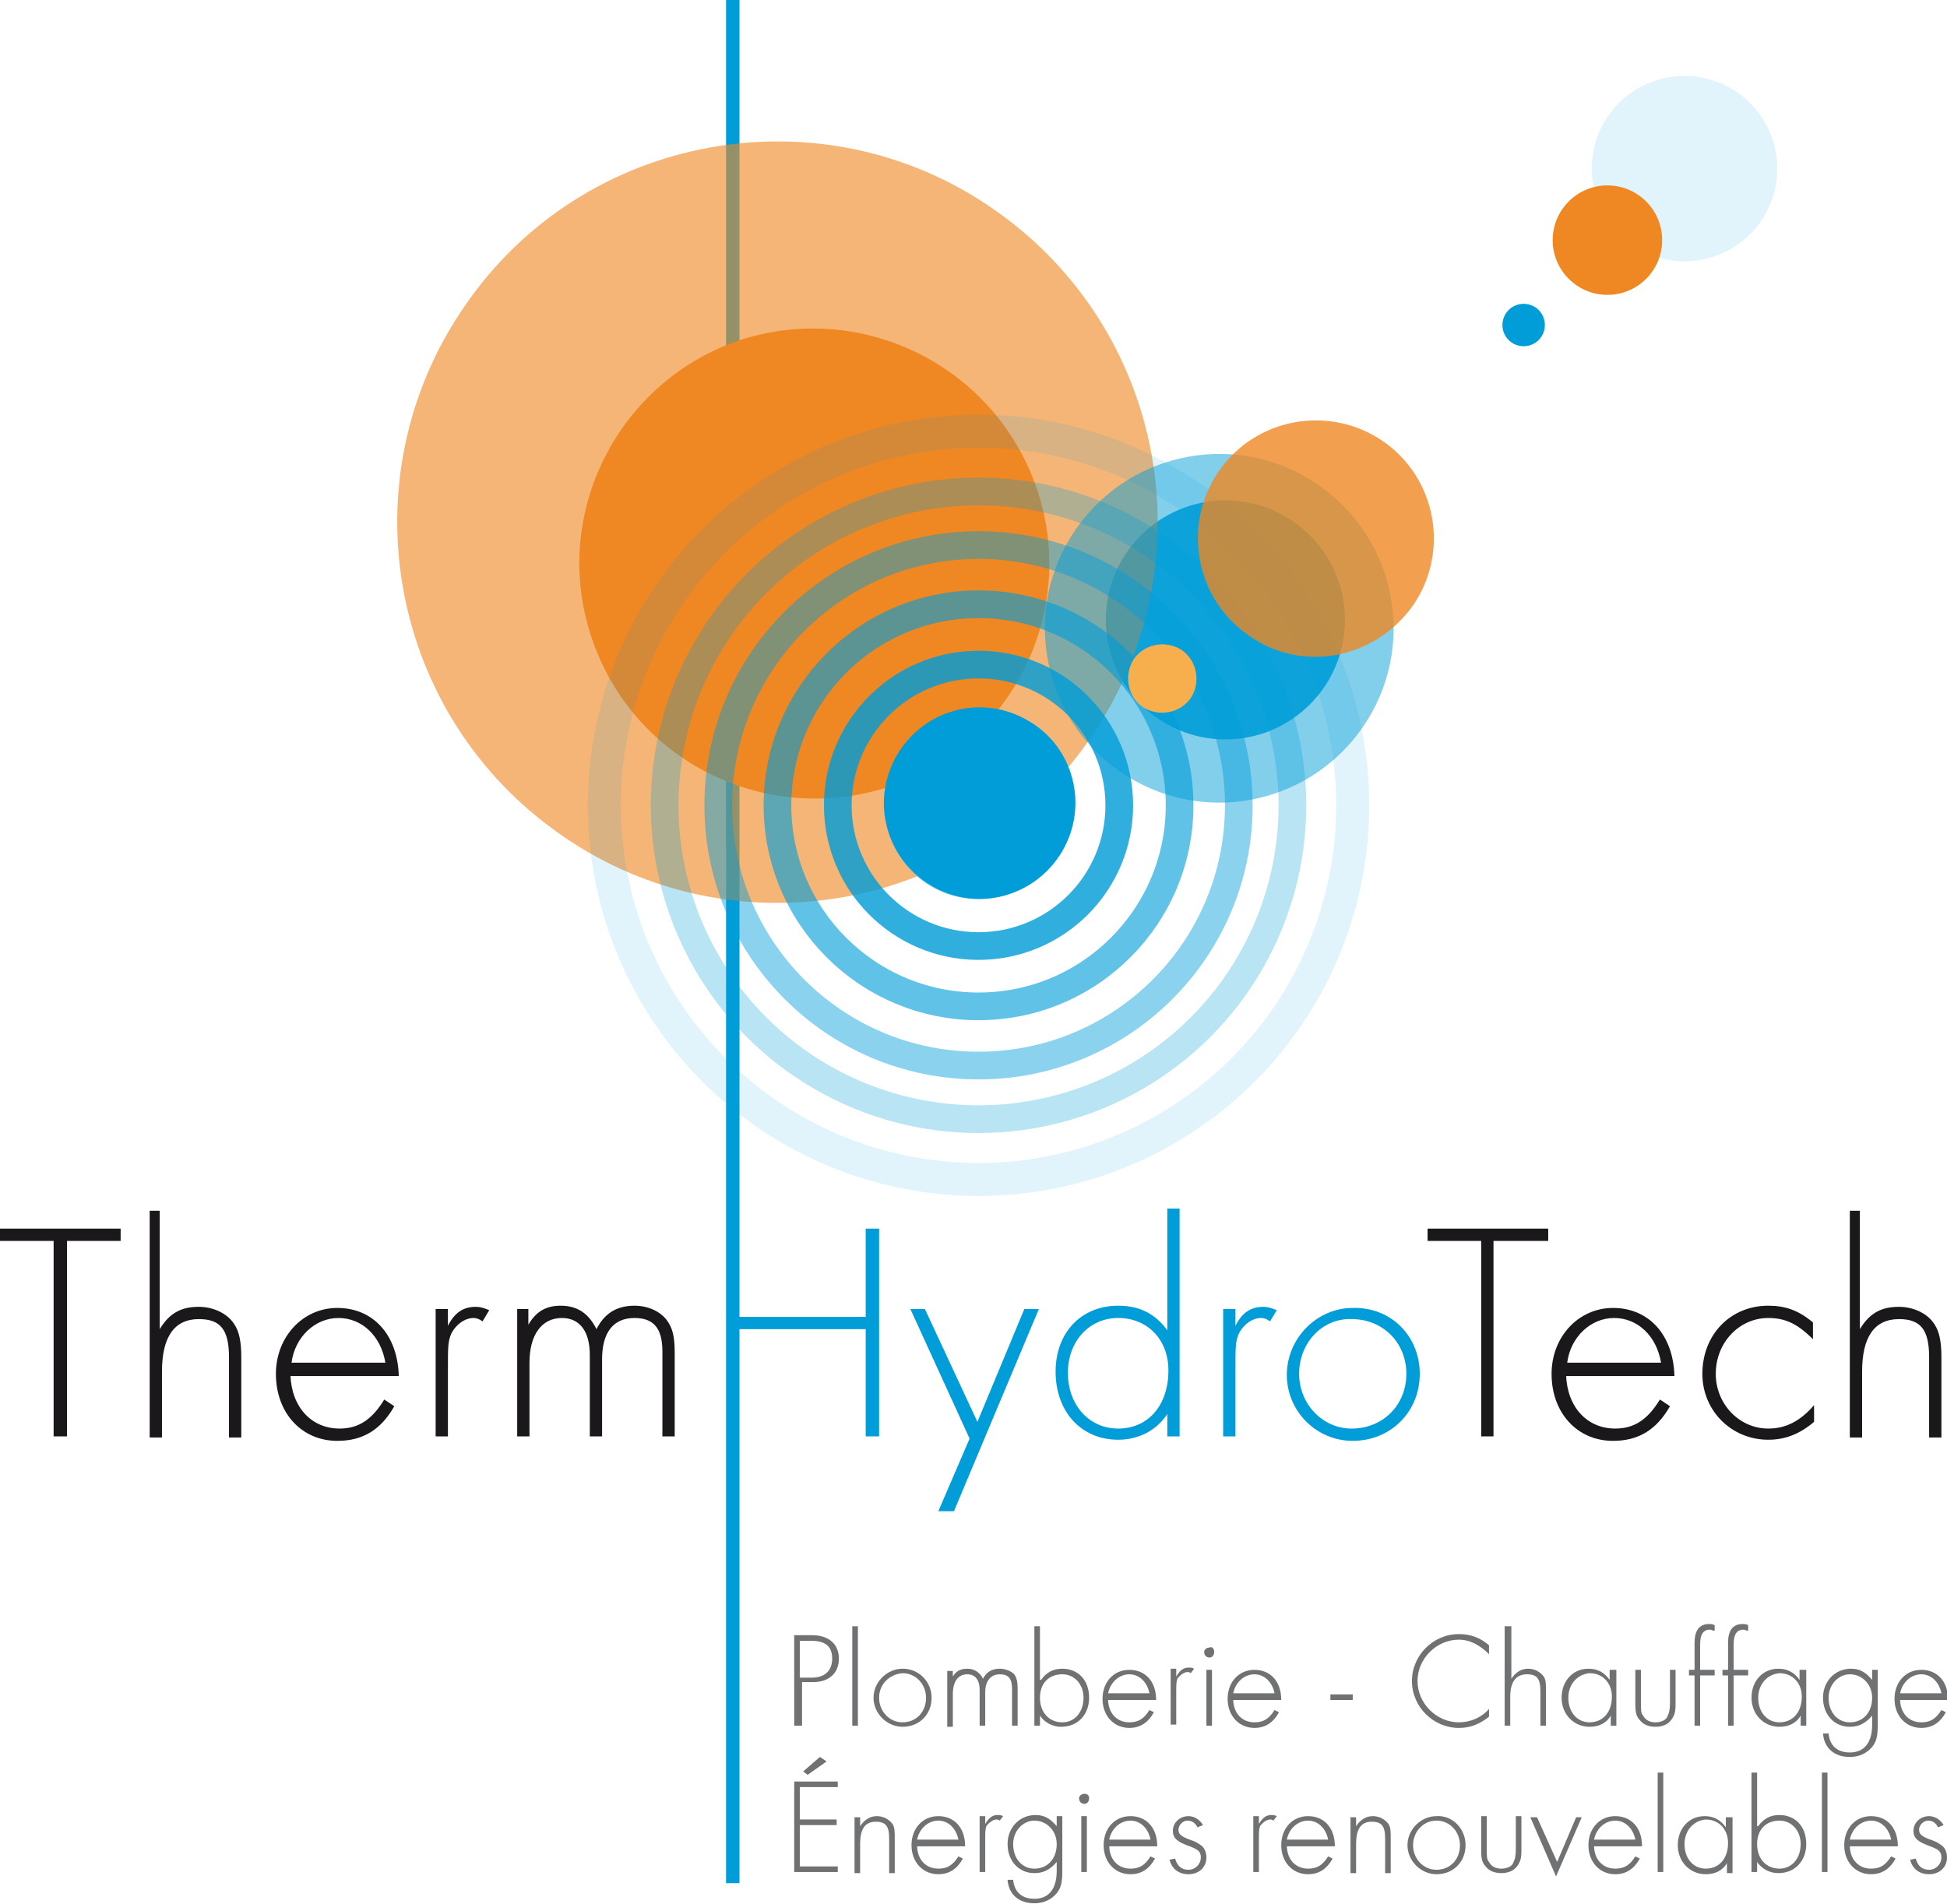 <?xml version="1.0" encoding="utf-8"?>
<!-- Generator: Adobe Illustrator 19.0.0, SVG Export Plug-In . SVG Version: 6.00 Build 0)  -->
<svg version="1.1" id="Calque_1" xmlns="http://www.w3.org/2000/svg" xmlns:xlink="http://www.w3.org/1999/xlink" x="0px" y="0px"
	 viewBox="0 0 174.3 170.5" style="enable-background:new 0 0 174.3 170.5;" xml:space="preserve">
<style type="text/css">
	.st0{fill:#1B181C;}
	.st1{fill:#009DD8;}
	.st2{opacity:0.9;fill:#009DD8;}
	.st3{opacity:0.12;fill:#009DD8;}
	.st4{opacity:0.62;fill:#EF8722;}
	.st5{fill:#EF8722;}
	.st6{fill:#5EC4E8;}
	.st7{opacity:0.81;fill:none;stroke:#009DD8;stroke-width:2.478;}
	.st8{opacity:0.62;fill:none;stroke:#009DD8;stroke-width:2.478;}
	.st9{opacity:0.46;fill:none;stroke:#009DD8;stroke-width:2.478;}
	.st10{opacity:0.28;fill:none;stroke:#009DD8;stroke-width:2.478;}
	.st11{opacity:0.12;fill:none;stroke:#009DD8;stroke-width:2.95;}
	.st12{opacity:0.49;fill:#009DD8;}
	.st13{opacity:0.79;fill:#EF8722;}
	.st14{fill:#F6AF4C;}
	.st15{fill:#707173;}
</style>
<g>
	<g>
		<path class="st0" d="M6,128.6H4.8v-17.5H0V110h10.8v1.1H6V128.6z"/>
		<path class="st0" d="M14.3,108.3V119c0.9-1.5,2-2,3.5-2c1.3,0,2.6,0.6,3.2,1.6c0.4,0.6,0.6,1.5,0.6,2.9v7.2h-1.1v-7.2
			c0-2.5-0.8-3.4-2.7-3.4c-2.2,0-3.3,1.6-3.3,4.7v5.9h-1.1v-20.3H14.3z"/>
		<path class="st0" d="M26,123.1c0.1,2.9,1.9,4.8,4.4,4.8c1.7,0,2.9-0.8,4-2.6l0.9,0.6c-1.2,2.1-2.8,3.1-5.1,3.1
			c-3.2,0-5.5-2.5-5.5-6c0-3.3,2.4-5.9,5.5-5.9c3.2,0,5.4,2.4,5.5,6.1H26z M34.5,122c-0.4-2.4-2.1-4-4.2-4c-2.1,0-3.9,1.7-4.2,4
			H34.5z"/>
		<path class="st0" d="M40.1,117.2v1.5c0.6-1.2,1.4-1.7,2.5-1.7c0.4,0,0.7,0.1,1.2,0.3l-0.6,1c-0.3-0.2-0.5-0.3-0.8-0.3
			c-0.8,0-1.6,0.6-2,1.4c-0.3,0.7-0.3,1.2-0.3,3.1v6.1H39v-11.4H40.1z"/>
		<path class="st0" d="M47.3,117.2v1.4c0.7-1.2,1.6-1.7,2.9-1.7c1.5,0,2.5,0.7,3.2,2.1c0.7-1.4,1.8-2.1,3.4-2.1
			c1.2,0,2.3,0.5,2.9,1.3c0.5,0.7,0.7,1.4,0.7,2.9v7.5h-1.1V121c0-2.1-0.8-3-2.5-3c-1.9,0-2.9,1.3-2.9,3.7v6.9h-1.1v-7.3
			c0-2.1-0.9-3.3-2.5-3.3c-1.8,0-2.9,1.5-2.9,4v6.6h-1.1v-11.4H47.3z"/>
		<path class="st1" d="M77.5,117.9V110h1.2v18.6h-1.2V119H66.2v49.6H65V0h1.2v117.9H77.5z"/>
		<path class="st1" d="M81.5,117.2h1.3l4.7,10.1l4.2-10.1h1.3l-7.6,18.1H84l2.8-6.5L81.5,117.2z"/>
		<path class="st1" d="M105.6,108.3v20.3h-1.1v-2c-1,1.5-2.6,2.3-4.4,2.3c-3.3,0-5.6-2.5-5.6-6.1c0-3.5,2.3-5.9,5.6-5.9
			c1.9,0,3.3,0.7,4.4,2.2v-10.9H105.6z M95.6,122.9c0,2.9,1.9,5,4.5,5c2.7,0,4.5-2.1,4.5-5.2c0-2.8-1.9-4.7-4.5-4.7
			C97.5,118,95.6,120.1,95.6,122.9z"/>
		<path class="st1" d="M110.6,117.2v1.5c0.6-1.2,1.4-1.7,2.5-1.7c0.4,0,0.7,0.1,1.2,0.3l-0.6,1c-0.3-0.2-0.5-0.3-0.8-0.3
			c-0.8,0-1.6,0.6-2,1.4c-0.3,0.7-0.3,1.2-0.3,3.1v6.1h-1.1v-11.4H110.6z"/>
		<path class="st1" d="M127.1,123c0,3.4-2.6,6-6,6c-3.3,0-5.9-2.7-5.9-5.9c0-3.3,2.7-6,5.9-6C124.5,117,127.1,119.6,127.1,123z
			 M116.3,123c0,2.7,2.1,4.9,4.7,4.9c2.8,0,4.9-2.1,4.9-4.9c0-2.8-2.1-4.9-4.9-4.9C118.4,118,116.3,120.2,116.3,123z"/>
		<path class="st0" d="M133.8,128.6h-1.2v-17.5h-4.8V110h10.8v1.1h-4.9V128.6z"/>
		<path class="st0" d="M140.2,123.1c0.1,2.9,1.9,4.8,4.4,4.8c1.7,0,2.9-0.8,4-2.6l0.9,0.6c-1.2,2.1-2.8,3.1-5.1,3.1
			c-3.2,0-5.5-2.5-5.5-6c0-3.3,2.4-5.9,5.5-5.9c3.2,0,5.4,2.4,5.5,6.1H140.2z M148.7,122c-0.4-2.4-2.1-4-4.2-4c-2.1,0-3.9,1.7-4.2,4
			H148.7z"/>
		<path class="st0" d="M162.3,119.9c-1.4-1.4-2.5-1.9-4-1.9c-2.6,0-4.7,2.2-4.7,5c0,2.7,2.1,4.9,4.7,4.9c1.6,0,2.9-0.7,4.1-2.1v1.5
			c-1.3,1.1-2.6,1.6-4.1,1.6c-3.3,0-5.9-2.6-5.9-5.9c0-3.5,2.5-6.1,5.9-6.1c1.5,0,2.7,0.4,4,1.5V119.9z"/>
		<path class="st0" d="M166.5,108.3V119c0.9-1.5,2-2,3.5-2c1.3,0,2.6,0.6,3.2,1.6c0.4,0.6,0.6,1.5,0.6,2.9v7.2h-1.1v-7.2
			c0-2.5-0.8-3.4-2.7-3.4c-2.2,0-3.3,1.6-3.3,4.7v5.9h-1.1v-20.3H166.5z"/>
	</g>
</g>
<circle class="st2" cx="109.7" cy="55.5" r="10.7"/>
<circle class="st3" cx="150.8" cy="15.1" r="8.3"/>
<g>
	<path class="st4" d="M50.3,74.8c-15.5-10.7-19.4-31.9-8.7-47.4C52.2,11.9,73.5,8,88.9,18.7c15.5,10.7,19.4,31.9,8.7,47.4
		C87,81.6,65.7,85.5,50.3,74.8z"/>
	<path class="st5" d="M92.9,44c3.6,11-2.5,22.9-13.5,26.5C68.3,74,56.5,68,52.9,56.9c-3.6-11,2.5-22.9,13.5-26.5
		C77.5,26.9,89.3,33,92.9,44z"/>
</g>
<g>
	<circle class="st6" cx="87.6" cy="72.1" r="8.4"/>
	<circle class="st7" cx="87.6" cy="72.1" r="12.6"/>
	<circle class="st8" cx="87.6" cy="72.1" r="18"/>
	<circle class="st9" cx="87.6" cy="72.1" r="23.3"/>
	<circle class="st10" cx="87.6" cy="72.1" r="28.1"/>
	<circle class="st11" cx="87.6" cy="72.1" r="33.5"/>
</g>
<path class="st12" d="M100.3,69.1c-7.1-4.9-8.9-14.6-4-21.7c4.9-7.1,14.6-8.9,21.7-4c7.1,4.9,8.9,14.6,4,21.7
	C117.1,72.2,107.4,74,100.3,69.1z"/>
<circle class="st5" cx="143.9" cy="21.5" r="4.9"/>
<path class="st13" d="M111.8,56.9c-4.8-3.3-6-9.9-2.7-14.7c3.3-4.8,9.9-6,14.7-2.7c4.8,3.3,6,9.9,2.7,14.7
	C123.1,59,116.6,60.3,111.8,56.9z"/>
<circle class="st1" cx="136.4" cy="29.1" r="1.9"/>
<path class="st1" d="M95.1,76.2c-2.4,4.1-7.6,5.5-11.7,3.1c-4.1-2.4-5.5-7.6-3.1-11.7c2.4-4.1,7.6-5.5,11.7-3.1
	C96.1,66.8,97.5,72.1,95.1,76.2z"/>
<path class="st14" d="M102.3,63.3c-1.4-1-1.7-2.9-0.8-4.3c1-1.4,2.9-1.7,4.3-0.8c1.4,1,1.7,2.9,0.8,4.3
	C105.6,63.9,103.7,64.2,102.3,63.3z"/>
<g>
	<g>
		<path class="st15" d="M71.6,154.5h-0.5v-8.1h1.6c1.5,0,2.4,0.8,2.4,2.1c0,1.3-0.9,2.1-2.3,2.1h-1V154.5z M72.7,150.2
			c1.1,0,1.8-0.6,1.8-1.7c0-1.1-0.6-1.6-1.9-1.6h-1v3.3H72.7z"/>
		<path class="st15" d="M76.8,154.5h-0.5v-8.9h0.5V154.5z"/>
		<path class="st15" d="M83.4,152c0,1.5-1.1,2.6-2.6,2.6c-1.4,0-2.6-1.2-2.6-2.6c0-1.4,1.2-2.6,2.6-2.6
			C82.3,149.4,83.4,150.6,83.4,152z M78.7,152c0,1.2,0.9,2.2,2.1,2.2c1.2,0,2.1-0.9,2.1-2.2c0-1.2-0.9-2.2-2.1-2.2
			C79.6,149.9,78.7,150.8,78.7,152z"/>
		<path class="st15" d="M85.3,149.5v0.6c0.3-0.5,0.7-0.7,1.3-0.7c0.6,0,1.1,0.3,1.4,0.9c0.3-0.6,0.8-0.9,1.5-0.9
			c0.5,0,1,0.2,1.3,0.5c0.2,0.3,0.3,0.6,0.3,1.3v3.3h-0.5v-3.3c0-0.9-0.3-1.3-1.1-1.3c-0.8,0-1.3,0.6-1.3,1.6v3h-0.5v-3.2
			c0-0.9-0.4-1.4-1.1-1.4c-0.8,0-1.3,0.6-1.3,1.8v2.9h-0.5v-5H85.3z"/>
		<path class="st15" d="M93.2,150.4c0.5-0.7,1.1-1,1.9-1c1.4,0,2.4,1,2.4,2.6c0,1.5-1,2.6-2.5,2.6c-0.8,0-1.5-0.4-1.9-1v0.9h-0.5
			v-8.9h0.5V150.4z M93.1,152c0,1.3,0.8,2.2,2,2.2c1.1,0,1.9-0.9,1.9-2.2c0-1.2-0.8-2.1-1.9-2.1C93.9,149.9,93.1,150.7,93.1,152z"/>
		<path class="st15" d="M99.2,152.1c0,1.3,0.8,2.1,1.9,2.1c0.8,0,1.3-0.3,1.8-1.1l0.4,0.2c-0.5,0.9-1.2,1.4-2.2,1.4
			c-1.4,0-2.4-1.1-2.4-2.6c0-1.5,1-2.6,2.4-2.6c1.4,0,2.4,1,2.4,2.7H99.2z M102.9,151.6c-0.2-1-0.9-1.7-1.8-1.7
			c-0.9,0-1.7,0.7-1.9,1.7H102.9z"/>
		<path class="st15" d="M105.3,149.5v0.6c0.3-0.5,0.6-0.8,1.1-0.8c0.2,0,0.3,0,0.5,0.1l-0.3,0.4c-0.1-0.1-0.2-0.1-0.3-0.1
			c-0.3,0-0.7,0.3-0.9,0.6c-0.1,0.3-0.1,0.5-0.1,1.4v2.7h-0.5v-5H105.3z"/>
		<path class="st15" d="M108.7,147.9c0,0.3-0.2,0.5-0.4,0.5c-0.3,0-0.5-0.2-0.5-0.5c0-0.2,0.2-0.4,0.5-0.4
			C108.5,147.4,108.7,147.6,108.7,147.9z M108.5,154.5H108v-5h0.5V154.5z"/>
		<path class="st15" d="M110.4,152.1c0,1.3,0.8,2.1,1.9,2.1c0.8,0,1.3-0.3,1.8-1.1l0.4,0.2c-0.5,0.9-1.2,1.4-2.2,1.4
			c-1.4,0-2.4-1.1-2.4-2.6c0-1.5,1-2.6,2.4-2.6c1.4,0,2.4,1,2.4,2.7H110.4z M114.1,151.6c-0.2-1-0.9-1.7-1.8-1.7
			c-0.9,0-1.7,0.7-1.9,1.7H114.1z"/>
		<path class="st15" d="M121.1,151.7v0.5h-2v-0.5H121.1z"/>
		<path class="st15" d="M133.3,148.1c-0.8-0.8-1.7-1.3-2.7-1.3c-2,0-3.7,1.7-3.7,3.7c0,2,1.7,3.7,3.7,3.7c1,0,2-0.4,2.7-1.2v0.7
			c-0.9,0.7-1.7,1-2.7,1c-2.3,0-4.2-1.9-4.2-4.2c0-2.3,1.9-4.2,4.2-4.2c1,0,1.9,0.3,2.7,1V148.1z"/>
		<path class="st15" d="M135.3,145.6v4.7c0.4-0.6,0.9-0.9,1.5-0.9c0.6,0,1.1,0.3,1.4,0.7c0.2,0.3,0.2,0.7,0.2,1.3v3.1h-0.5v-3.1
			c0-1.1-0.3-1.5-1.2-1.5c-1,0-1.5,0.7-1.5,2v2.6h-0.5v-8.9H135.3z"/>
		<path class="st15" d="M144.7,149.5v5h-0.5v-0.9c-0.4,0.7-1.1,1-1.9,1c-1.4,0-2.5-1.1-2.5-2.6c0-1.5,1-2.6,2.4-2.6
			c0.8,0,1.4,0.3,1.9,1v-0.9H144.7z M140.4,152c0,1.3,0.8,2.2,1.9,2.2c1.2,0,2-0.9,2-2.3c0-1.2-0.8-2.1-2-2.1
			C141.2,149.9,140.4,150.8,140.4,152z"/>
		<path class="st15" d="M146.9,152.5c0,0.6,0,0.9,0.2,1.1c0.2,0.4,0.6,0.6,1.1,0.6c0.5,0,1-0.2,1.1-0.6c0.1-0.2,0.2-0.5,0.2-1.1v-3
			h0.5v3.1c0,0.7-0.1,1-0.4,1.4c-0.3,0.4-0.8,0.6-1.4,0.6c-0.6,0-1.1-0.2-1.4-0.6c-0.3-0.3-0.4-0.7-0.4-1.4v-3.1h0.5V152.5z"/>
		<path class="st15" d="M152.2,154.5h-0.5V150h-0.5v-0.5h0.5v-2.4c0-1.1,0.4-1.7,1.3-1.7c0.2,0,0.3,0,0.5,0.1v0.5
			c-0.2,0-0.3-0.1-0.4-0.1c-0.6,0-0.9,0.4-0.9,1.3v2.3h1.3v0.5h-1.3V154.5z"/>
		<path class="st15" d="M155.2,154.5h-0.5V150h-0.5v-0.5h0.5v-2.4c0-1.1,0.4-1.7,1.3-1.7c0.2,0,0.3,0,0.5,0.1v0.5
			c-0.2,0-0.3-0.1-0.4-0.1c-0.6,0-0.9,0.4-0.9,1.3v2.3h1.3v0.5h-1.3V154.5z"/>
		<path class="st15" d="M161.7,149.5v5h-0.5v-0.9c-0.4,0.7-1.1,1-1.9,1c-1.4,0-2.5-1.1-2.5-2.6c0-1.5,1-2.6,2.4-2.6
			c0.8,0,1.4,0.3,1.9,1v-0.9H161.7z M157.4,152c0,1.3,0.8,2.2,1.9,2.2c1.2,0,2-0.9,2-2.3c0-1.2-0.8-2.1-2-2.1
			C158.2,149.9,157.4,150.8,157.4,152z"/>
		<path class="st15" d="M168.1,154.4c0,1-0.1,1.5-0.5,2c-0.5,0.6-1.2,0.9-2,0.9c-1.4,0-2.3-0.8-2.4-2.1h0.5c0.1,1.1,0.8,1.7,1.9,1.7
			c1.3,0,2-0.9,2-2.5v-0.8c-0.6,0.7-1.2,1-2,1c-1.4,0-2.4-1.1-2.4-2.6c0-1.5,1.1-2.6,2.5-2.6c0.8,0,1.3,0.3,1.9,1v-0.9h0.5V154.4z
			 M163.7,152c0,1.3,0.8,2.2,1.9,2.2c1.2,0,2-0.9,2-2.2c0-1.2-0.9-2.1-2-2.1C164.6,149.9,163.7,150.8,163.7,152z"/>
		<path class="st15" d="M170.1,152.1c0,1.3,0.8,2.1,1.9,2.1c0.8,0,1.3-0.3,1.8-1.1l0.4,0.2c-0.5,0.9-1.2,1.4-2.2,1.4
			c-1.4,0-2.4-1.1-2.4-2.6c0-1.5,1-2.6,2.4-2.6c1.4,0,2.4,1,2.4,2.7H170.1z M173.8,151.6c-0.2-1-0.9-1.7-1.8-1.7
			c-0.9,0-1.7,0.7-1.9,1.7H173.8z"/>
		<path class="st15" d="M71.6,160v2.9h3.3v0.5h-3.3v3.7H75v0.5h-3.9v-8.1H75v0.5H71.6z M72.3,158.9l-0.4-0.3l1.5-1.3l0.6,0.4
			L72.3,158.9z"/>
		<path class="st15" d="M77,162.7v0.8c0.4-0.6,0.9-0.9,1.5-0.9c0.6,0,1.1,0.3,1.4,0.7c0.2,0.3,0.2,0.7,0.2,1.3v3.1h-0.5v-3.1
			c0-1.1-0.3-1.5-1.2-1.5c-1,0-1.4,0.7-1.4,2v2.6h-0.5v-5H77z"/>
		<path class="st15" d="M82.1,165.2c0,1.3,0.8,2.1,1.9,2.1c0.8,0,1.3-0.3,1.8-1.1l0.4,0.2c-0.5,0.9-1.2,1.4-2.2,1.4
			c-1.4,0-2.4-1.1-2.4-2.6c0-1.5,1-2.6,2.4-2.6c1.4,0,2.4,1,2.4,2.7H82.1z M85.8,164.7c-0.2-1-0.9-1.7-1.8-1.7
			c-0.9,0-1.7,0.7-1.9,1.7H85.8z"/>
		<path class="st15" d="M88.2,162.7v0.6c0.3-0.5,0.6-0.8,1.1-0.8c0.2,0,0.3,0,0.5,0.1l-0.3,0.4c-0.1-0.1-0.2-0.1-0.3-0.1
			c-0.3,0-0.7,0.3-0.9,0.6c-0.1,0.3-0.1,0.5-0.1,1.4v2.7h-0.5v-5H88.2z"/>
		<path class="st15" d="M95.1,167.5c0,1-0.1,1.5-0.5,2c-0.5,0.6-1.2,0.9-2,0.9c-1.4,0-2.3-0.8-2.4-2.1h0.5c0.1,1.1,0.8,1.7,1.9,1.7
			c1.3,0,2-0.9,2-2.5v-0.8c-0.6,0.7-1.2,1-2,1c-1.4,0-2.4-1.1-2.4-2.6c0-1.5,1.1-2.6,2.5-2.6c0.8,0,1.3,0.3,1.9,1v-0.9h0.5V167.5z
			 M90.7,165.1c0,1.3,0.8,2.2,1.9,2.2c1.2,0,2-0.9,2-2.2c0-1.2-0.9-2.1-2-2.1C91.6,163,90.7,163.9,90.7,165.1z"/>
		<path class="st15" d="M97.5,161c0,0.3-0.2,0.5-0.4,0.5c-0.3,0-0.5-0.2-0.5-0.5c0-0.2,0.2-0.4,0.5-0.4
			C97.4,160.6,97.5,160.8,97.5,161z M97.3,167.6h-0.5v-5h0.5V167.6z"/>
		<path class="st15" d="M99.3,165.2c0,1.3,0.8,2.1,1.9,2.1c0.8,0,1.3-0.3,1.8-1.1l0.4,0.2c-0.5,0.9-1.2,1.4-2.2,1.4
			c-1.4,0-2.4-1.1-2.4-2.6c0-1.5,1-2.6,2.4-2.6c1.4,0,2.4,1,2.4,2.7H99.3z M103,164.7c-0.2-1-0.9-1.7-1.8-1.7
			c-0.9,0-1.7,0.7-1.9,1.7H103z"/>
		<path class="st15" d="M107.2,163.6c-0.2-0.4-0.5-0.6-0.9-0.6c-0.4,0-0.8,0.4-0.8,0.8c0,0.4,0.2,0.6,1,0.9c0.6,0.2,0.7,0.3,1,0.5
			c0.3,0.2,0.5,0.6,0.5,1.1c0,0.9-0.7,1.5-1.6,1.5c-0.9,0-1.5-0.5-1.7-1.3l0.5-0.1c0.2,0.7,0.6,1,1.2,1c0.6,0,1.1-0.5,1.1-1.1
			c0-0.5-0.2-0.7-1-1c-1.1-0.4-1.5-0.7-1.5-1.4c0-0.7,0.6-1.3,1.4-1.3c0.5,0,1,0.3,1.3,0.8L107.2,163.6z"/>
		<path class="st15" d="M112.7,162.7v0.6c0.3-0.5,0.6-0.8,1.1-0.8c0.2,0,0.3,0,0.5,0.1l-0.3,0.4c-0.1-0.1-0.2-0.1-0.3-0.1
			c-0.3,0-0.7,0.3-0.9,0.6c-0.1,0.3-0.1,0.5-0.1,1.4v2.7h-0.5v-5H112.7z"/>
		<path class="st15" d="M115.2,165.2c0,1.3,0.8,2.1,1.9,2.1c0.8,0,1.3-0.3,1.8-1.1l0.4,0.2c-0.5,0.9-1.2,1.4-2.2,1.4
			c-1.4,0-2.4-1.1-2.4-2.6c0-1.5,1-2.6,2.4-2.6c1.4,0,2.4,1,2.4,2.7H115.2z M118.9,164.7c-0.2-1-0.9-1.7-1.8-1.7
			c-0.9,0-1.7,0.7-1.9,1.7H118.9z"/>
		<path class="st15" d="M121.4,162.7v0.8c0.4-0.6,0.9-0.9,1.5-0.9c0.6,0,1.1,0.3,1.4,0.7c0.2,0.3,0.2,0.7,0.2,1.3v3.1H124v-3.1
			c0-1.1-0.3-1.5-1.2-1.5c-1,0-1.4,0.7-1.4,2v2.6h-0.5v-5H121.4z"/>
		<path class="st15" d="M131.2,165.2c0,1.5-1.1,2.6-2.6,2.6c-1.4,0-2.6-1.2-2.6-2.6c0-1.4,1.2-2.6,2.6-2.6
			C130,162.5,131.2,163.7,131.2,165.2z M126.5,165.2c0,1.2,0.9,2.2,2.1,2.2c1.2,0,2.1-0.9,2.1-2.2c0-1.2-0.9-2.2-2.1-2.2
			C127.4,163,126.5,164,126.5,165.2z"/>
		<path class="st15" d="M133.1,165.6c0,0.6,0,0.9,0.2,1.1c0.2,0.4,0.6,0.6,1.1,0.6c0.5,0,1-0.2,1.1-0.6c0.1-0.2,0.2-0.5,0.2-1.1v-3
			h0.5v3.1c0,0.7-0.1,1-0.4,1.4c-0.3,0.4-0.8,0.6-1.4,0.6c-0.6,0-1.1-0.2-1.4-0.6c-0.3-0.3-0.4-0.7-0.4-1.4v-3.1h0.5V165.6z"/>
		<path class="st15" d="M139.4,166.7l1.7-4h0.5l-2.3,5.3l-2.3-5.3h0.6L139.4,166.7z"/>
		<path class="st15" d="M142.7,165.2c0,1.3,0.8,2.1,1.9,2.1c0.8,0,1.3-0.3,1.8-1.1l0.4,0.2c-0.5,0.9-1.2,1.4-2.2,1.4
			c-1.4,0-2.4-1.1-2.4-2.6c0-1.5,1-2.6,2.4-2.6c1.4,0,2.4,1,2.4,2.7H142.7z M146.4,164.7c-0.2-1-0.9-1.7-1.8-1.7
			c-0.9,0-1.7,0.7-1.9,1.7H146.4z"/>
		<path class="st15" d="M148.9,167.6h-0.5v-8.9h0.5V167.6z"/>
		<path class="st15" d="M155.1,162.7v5h-0.5v-0.9c-0.4,0.7-1.1,1-1.9,1c-1.4,0-2.5-1.1-2.5-2.6c0-1.5,1-2.6,2.4-2.6
			c0.8,0,1.4,0.3,1.9,1v-0.9H155.1z M150.8,165.1c0,1.3,0.8,2.2,1.9,2.2c1.2,0,2-0.9,2-2.3c0-1.2-0.8-2.1-2-2.1
			C151.6,163,150.8,163.9,150.8,165.1z"/>
		<path class="st15" d="M157.4,163.5c0.5-0.7,1.1-1,1.9-1c1.4,0,2.4,1,2.4,2.6c0,1.5-1,2.6-2.5,2.6c-0.8,0-1.5-0.4-1.9-1v0.9h-0.5
			v-8.9h0.5V163.5z M157.3,165.1c0,1.3,0.8,2.2,2,2.2c1.1,0,1.9-0.9,1.9-2.2c0-1.2-0.8-2.1-1.9-2.1
			C158.1,163,157.3,163.8,157.3,165.1z"/>
		<path class="st15" d="M163.6,167.6h-0.5v-8.9h0.5V167.6z"/>
		<path class="st15" d="M165.6,165.2c0,1.3,0.8,2.1,1.9,2.1c0.8,0,1.3-0.3,1.8-1.1l0.4,0.2c-0.5,0.9-1.2,1.4-2.2,1.4
			c-1.4,0-2.4-1.1-2.4-2.6c0-1.5,1-2.6,2.4-2.6c1.4,0,2.4,1,2.4,2.7H165.6z M169.3,164.7c-0.2-1-0.9-1.7-1.8-1.7
			c-0.9,0-1.7,0.7-1.9,1.7H169.3z"/>
		<path class="st15" d="M173.5,163.6c-0.2-0.4-0.5-0.6-0.9-0.6c-0.4,0-0.8,0.4-0.8,0.8c0,0.4,0.2,0.6,1,0.9c0.6,0.2,0.7,0.3,1,0.5
			c0.3,0.2,0.5,0.6,0.5,1.1c0,0.9-0.7,1.5-1.6,1.5c-0.9,0-1.5-0.5-1.7-1.3l0.5-0.1c0.2,0.7,0.6,1,1.2,1c0.6,0,1.1-0.5,1.1-1.1
			c0-0.5-0.2-0.7-1-1c-1.1-0.4-1.5-0.7-1.5-1.4c0-0.7,0.6-1.3,1.4-1.3c0.5,0,1,0.3,1.3,0.8L173.5,163.6z"/>
	</g>
</g>
</svg>
